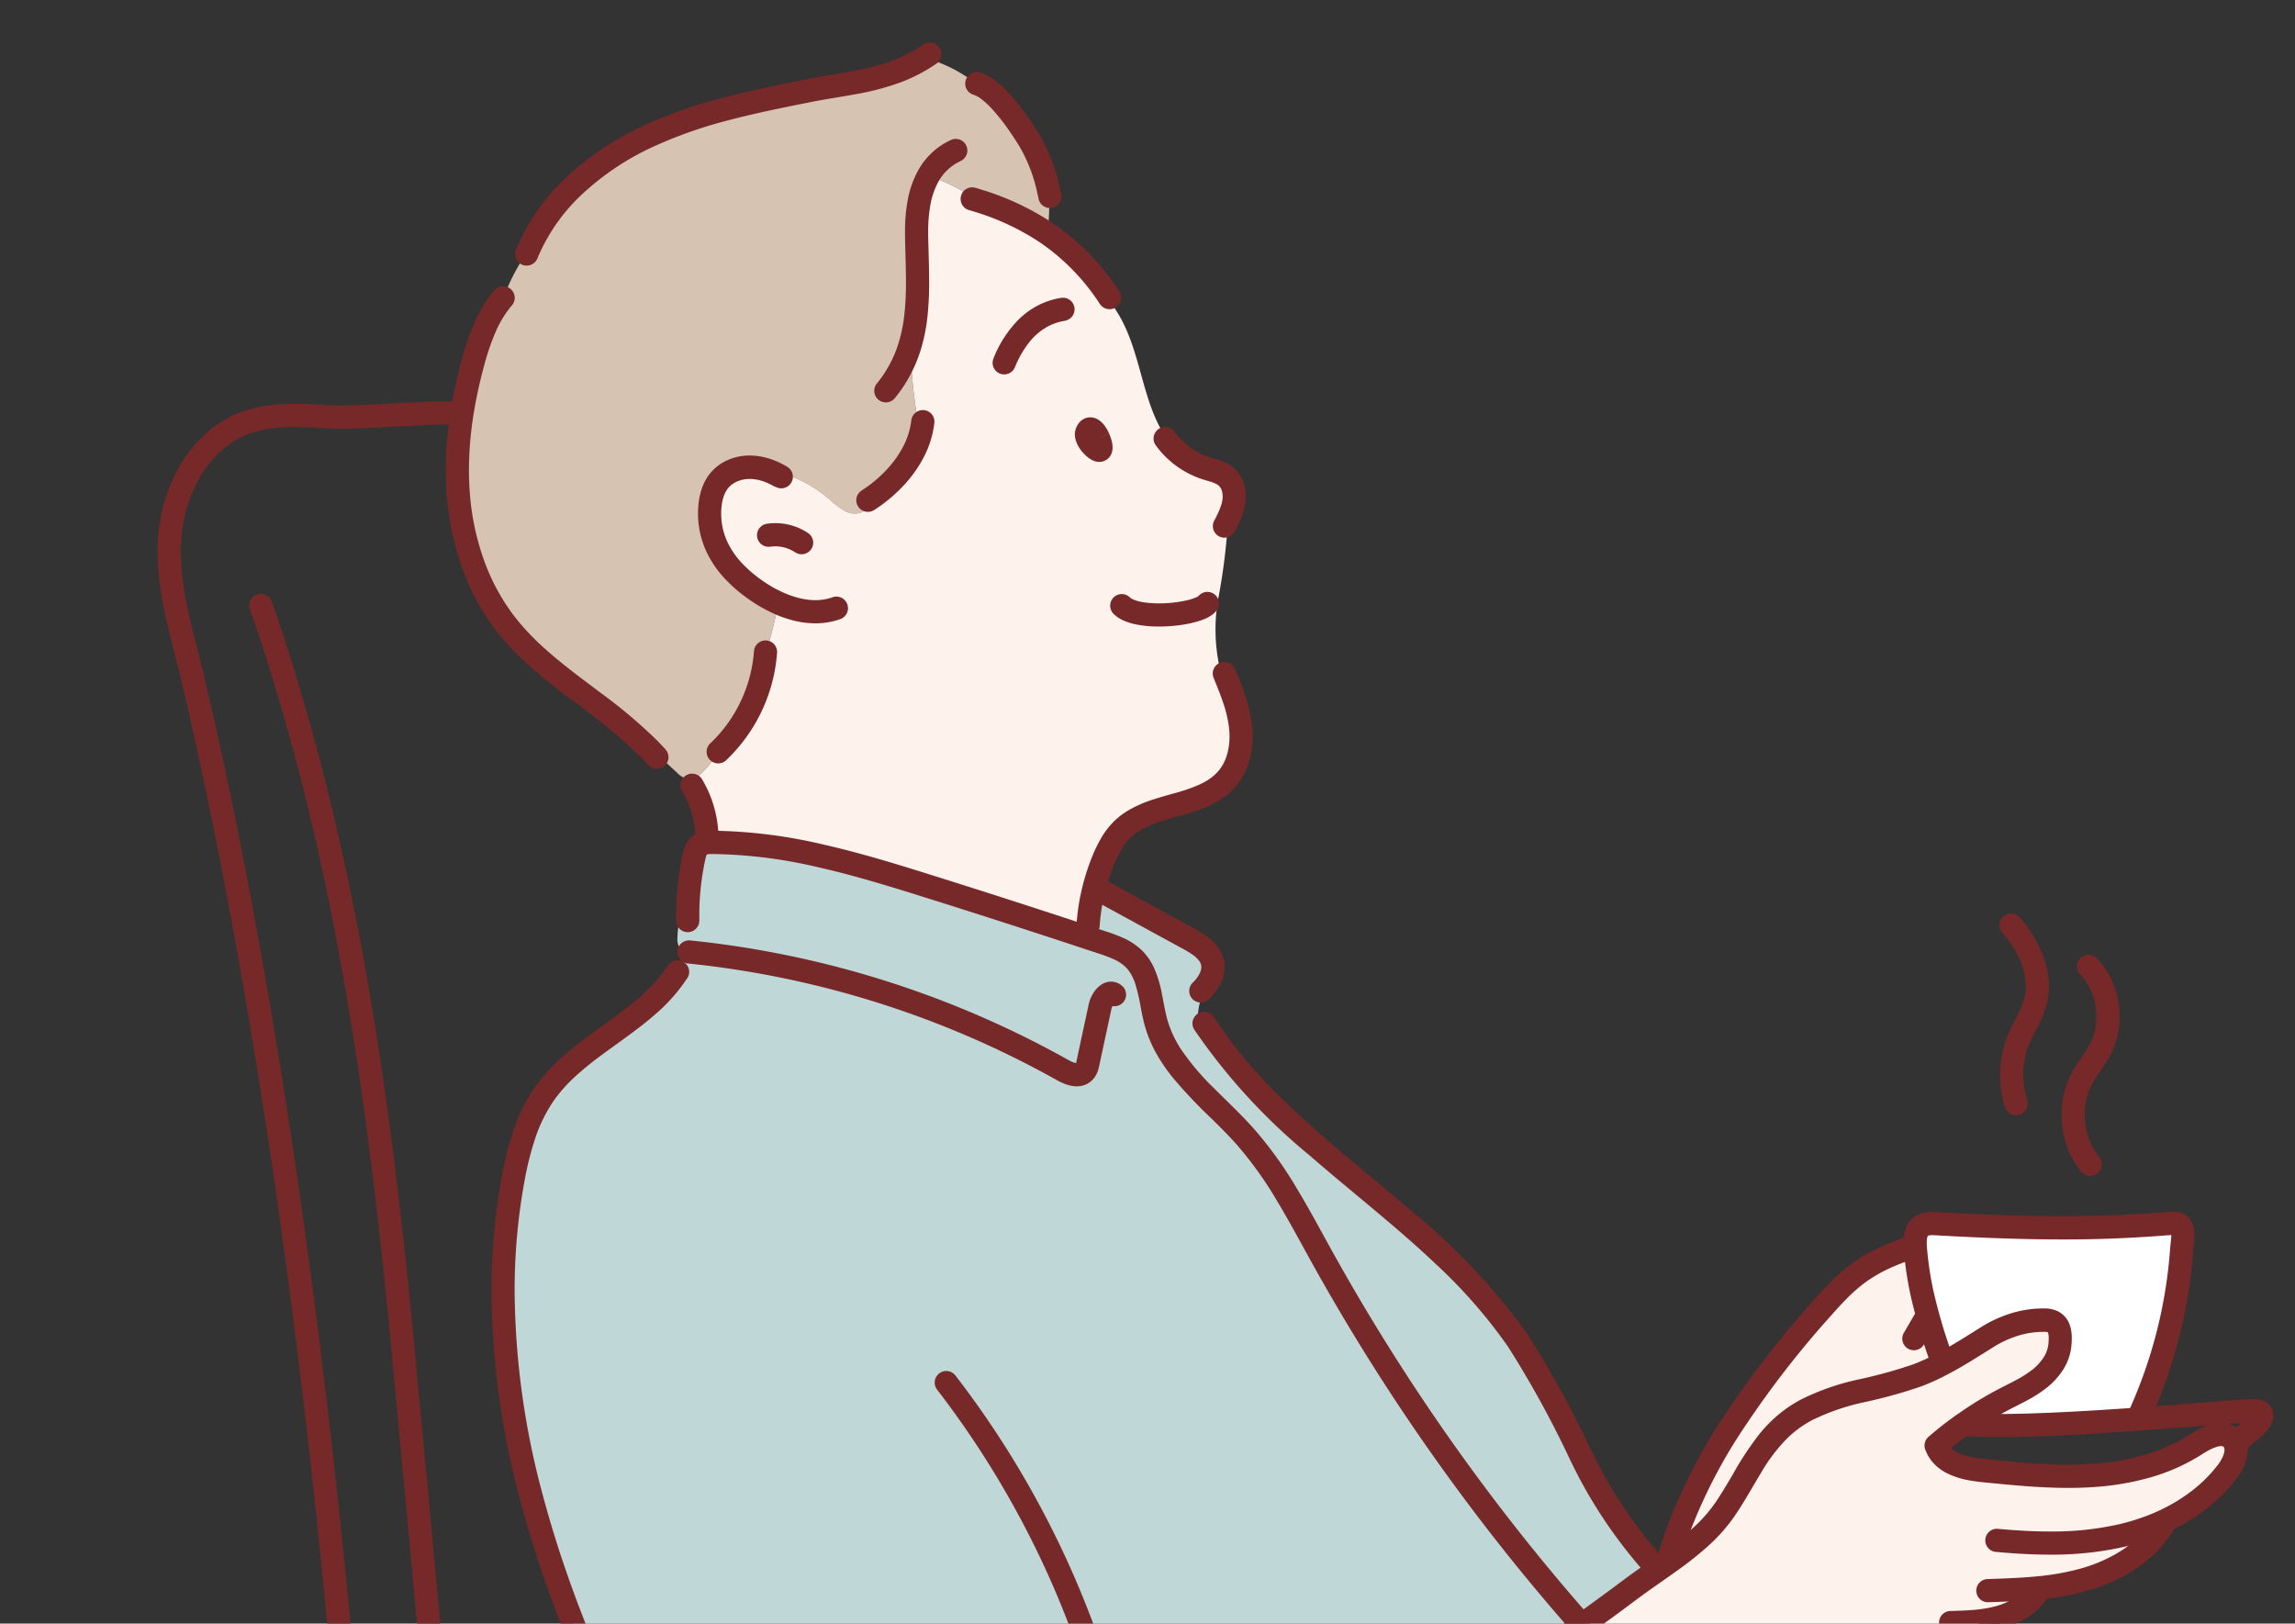 <svg xmlns="http://www.w3.org/2000/svg" xmlns:xlink="http://www.w3.org/1999/xlink" width="229" height="162" viewBox="0 0 229 162">
  <rect x="0" y="0" width="229" height="162" fill="#333333" stroke="none"/>
  <defs>
    <clipPath id="clip-path">
      <rect id="長方形_1120" data-name="長方形 1120" width="229" height="162" transform="translate(408 3098)" fill="#fff"/>
    </clipPath>
    <clipPath id="clip-path-2">
      <rect id="長方形_1119" data-name="長方形 1119" width="419.607" height="244.484" transform="translate(0 0)" fill="none"/>
    </clipPath>
  </defs>
  <g id="マスクグループ_64" data-name="マスクグループ 64" transform="translate(-408 -3098)" clip-path="url(#clip-path)">
    <g id="グループ_6562" data-name="グループ 6562" transform="translate(374.938 3102.254)">
      <g id="グループ_6561" data-name="グループ 6561" transform="translate(0 0)" clip-path="url(#clip-path-2)">
        <path id="パス_26700" data-name="パス 26700" d="M2067.021,54.625a12.868,12.868,0,0,0,4.031-4.516,12.259,12.259,0,0,0,.232-4.147,49.458,49.458,0,0,1-.547-6.058l-.156-.051c1.154-3.525.829-7.321.76-11.265a11.771,11.771,0,0,1,1.183-5.985,18.69,18.69,0,0,1,4.875,2.472,25.791,25.791,0,0,1,6.973,3.279,19.349,19.349,0,0,0,.148-4.234,16.827,16.827,0,0,0-1.943-5.066c-1.057-1.7-3.308-5.073-5.229-5.638l-.029.036a14.445,14.445,0,0,0-5.2-2.62c-3.658,2.309-7.552,2.5-11.41,3.264-5.58,1.107-11.225,2.233-16.364,4.675-5.081,2.417-9.691,6.293-11.844,11.486a1.3,1.3,0,0,0-.21.257,20.468,20.468,0,0,0-2.178,4.281l-.029-.011a16.248,16.248,0,0,0-3,6.438,47.018,47.018,0,0,0-1.118,5.193,34.438,34.438,0,0,0-.329,8.254,24.127,24.127,0,0,0,4.646,12.586c3.858,5.019,9.836,7.95,14.276,12.445l.141-.141q1.341,1.335,2.743,2.613a2.118,2.118,0,0,0,1.06.63,1.215,1.215,0,0,0,.344,0,2.335,2.335,0,0,0,1.169-.713,13.237,13.237,0,0,0,1.657-2.117,15.312,15.312,0,0,0,4.574-9.55c.514-1.7.952-3.423,1.313-5.16a13.342,13.342,0,0,1-2.186-1.238,11.132,11.132,0,0,1-4.045-4.556,7.856,7.856,0,0,1-.608-3.959,4.633,4.633,0,0,1,.9-2.453,3.924,3.924,0,0,1,2.993-1.35,5.438,5.438,0,0,1,1.947.355,8.457,8.457,0,0,1,1.722.344,13.219,13.219,0,0,1,4.545,2.656,7.121,7.121,0,0,0,1.368,1.006,1.973,1.973,0,0,0,1.643.13,2.52,2.52,0,0,0,1.179-1.567" transform="translate(-1946.818 -9.324)" fill="#d6c3b2"/>
        <path id="パス_26701" data-name="パス 26701" d="M1663.361,573.523a1.293,1.293,0,0,0-.6.257,2,2,0,0,0-.572,1.191,27.174,27.174,0,0,0-.615,6l-.734.011a8.881,8.881,0,0,0-.279,2.07,1.533,1.533,0,0,0,.145.785,1.468,1.468,0,0,0,.883.583c-.275.684-.553,1.364-.829,2.045l-.184-.076c-3.275,5.088-9.839,7.23-13.3,12.191a21.339,21.339,0,0,0-3.09,8.392c-1.99,10.628-.915,21.669,1.882,32.116s7.27,20.366,12.119,30.028c4.7,9.376,12.076,21.817,17.3,30.915l-.149.308c.286.138.572.279.861.416a9.731,9.731,0,0,1,.839-3.123,44.92,44.92,0,0,1,2.613-5.356,43.9,43.9,0,0,1,7.693-8.663c4.353-3.933,9.1-7.48,12.9-11.964,1.241-1.466,3.329-3.431,5.28-2.8a.082.082,0,0,1,.036.011,2.883,2.883,0,0,1,1,.6l1.962,1.715a20.571,20.571,0,0,1,1,2.855l.271-.073c.626-.615,1.252-1.227,1.878-1.842l-.134-.2c9.2-6.315,20.79-7.842,30.115-14.033q4.668-3.1,9.224-6.369c-.271-.253-.536-.517-.785-.789l-.018.014a208.473,208.473,0,0,1-25.248-36c-2.291-4.133-4.473-8.392-7.617-11.917-3.217-3.608-7.531-6.626-8.859-11.272-.637-2.229-.6-4.853-2.262-6.47a8.015,8.015,0,0,0-3.206-1.636l-1.444-.478q-7.914-2.616-15.861-5.113c-7-2.2-14.149-4.35-21.491-4.371a3.544,3.544,0,0,0-.706.051" transform="translate(-1559.905 -493.67)" fill="#bfd8d7"/>
        <path id="パス_26702" data-name="パス 26702" d="M1929.437,107.725l.174-.141a22.824,22.824,0,0,0-6.217-6.409,25.793,25.793,0,0,0-6.974-3.279,18.679,18.679,0,0,0-4.874-2.472,11.773,11.773,0,0,0-1.183,5.985c.069,3.944.395,7.74-.76,11.265l.156.051a49.605,49.605,0,0,0,.546,6.058,12.253,12.253,0,0,1-.232,4.147,12.868,12.868,0,0,1-4.031,4.516,2.52,2.52,0,0,1-1.18,1.567,1.973,1.973,0,0,1-1.643-.13,7.122,7.122,0,0,1-1.368-1.006,13.22,13.22,0,0,0-4.545-2.656,8.438,8.438,0,0,0-1.722-.344,5.439,5.439,0,0,0-1.947-.355,3.924,3.924,0,0,0-2.993,1.35,4.634,4.634,0,0,0-.9,2.453,7.859,7.859,0,0,0,.608,3.959,11.136,11.136,0,0,0,4.046,4.556,13.337,13.337,0,0,0,2.186,1.238c-.362,1.737-.8,3.463-1.313,5.16a15.312,15.312,0,0,1-4.574,9.55,13.238,13.238,0,0,1-1.657,2.117,2.337,2.337,0,0,1-1.169.713l.1.622a10.411,10.411,0,0,1,1.469,5l.011,0c-.051.25-.1.5-.148.749a3.543,3.543,0,0,1,.705-.051c7.343.022,14.49,2.171,21.492,4.371q7.947,2.491,15.861,5.113l.021-.065c.025-.395.051-.789.072-1.183l.033,0a20.032,20.032,0,0,1,.5-3.3,20.508,20.508,0,0,1,1.031-3.214,8.92,8.92,0,0,1,1.911-3.047c2.837-2.732,7.958-2.063,10.476-5.088a6.874,6.874,0,0,0,1.284-5.193,20.207,20.207,0,0,0-1.61-5.236l-.307.1a17.5,17.5,0,0,1-.293-7.672,60.689,60.689,0,0,0,.962-7.842,6.2,6.2,0,0,0,.59-1.755,2.75,2.75,0,0,0-.717-2.432,5.481,5.481,0,0,0-2.106-.912,8.187,8.187,0,0,1-3.021-1.8l.036-.04c-3.138-3.268-3.188-8.37-5.16-12.452a13.856,13.856,0,0,0-1.614-2.577m-1.976,14.044a.924.924,0,0,1-.116-.742c.293-.749.85-.109,1.172.608.337.753.413,1.592-.354.977a2.675,2.675,0,0,1-.7-.843" transform="translate(-1785.839 -82.146)" fill="#fdf2ec"/>
        <path id="パス_26703" data-name="パス 26703" d="M1935.2,1289.974a8.784,8.784,0,0,0,.677,4.574,4.008,4.008,0,0,0,.5,2.4v.116h21.1v-.242c3.738-4.986,8.526-12.807,10.292-18.781,1.473-4.987,2.041-9.959.745-14.793a20.582,20.582,0,0,0-.995-2.855l-1.961-1.715a2.884,2.884,0,0,0-1-.6.079.079,0,0,0-.036-.011c-1.951-.626-4.039,1.339-5.28,2.8-3.792,4.484-8.544,8.03-12.9,11.964a43.9,43.9,0,0,0-7.693,8.663,44.9,44.9,0,0,0-2.613,5.356,9.735,9.735,0,0,0-.84,3.123" transform="translate(-1818.92 -1082.895)" fill="#bfd8d7"/>
        <path id="パス_26704" data-name="パス 26704" d="M1226.763,946.318q-4.554,3.268-9.224,6.369c-9.326,6.192-20.916,7.719-30.115,14.033l.134.2c-.626.615-1.252,1.227-1.878,1.842l-.271.072c1.3,4.835.727,9.807-.745,14.793-1.766,5.975-6.553,13.795-10.292,18.781v.243h13.219c.177-.217.347-.442.51-.666,18.039-9.376,32.634-29.373,49.186-43.374q2.47-2.1,5.008-3.992c.593-.441,1.194-.876,1.795-1.3l-.318-.449c1.466-1.625,3.847-1.983,6.029-2.139v-.159a106.037,106.037,0,0,0,10.878-.7,15.214,15.214,0,0,0,3.781-.8,5.578,5.578,0,0,0,2.938-2.406l-.011-.847c.3-.054.586-.119.876-.2a6.819,6.819,0,0,0,3.93-2.555l.051.029c.083-.152.166-.3.243-.456a25.809,25.809,0,0,0,4.364-.807,14.546,14.546,0,0,0,6.524-3.724l-.59-.083c.221-.467.413-.944.586-1.433.391-.145.774-.3,1.154-.474a16.76,16.76,0,0,0,6.6-5.07,3.348,3.348,0,0,0,.807-2.656,1.391,1.391,0,0,0-.365-.615c-.963-.952-2.54-.1-3.68.63a21.6,21.6,0,0,1-10.187,3.036,64.335,64.335,0,0,1-10.715-.467c-1.82-.181-3.937-.557-4.77-2.186l-.163-.329a34.7,34.7,0,0,1,2.736-2.139,1.464,1.464,0,0,1,.163-.112,34.541,34.541,0,0,1,3.945-2.4,20.91,20.91,0,0,0,3.467-2.012,5.075,5.075,0,0,0,2.034-3.336c.123-1.259.04-2.493-1.487-2.522a10.55,10.55,0,0,0-5.8,1.715c-1.495.937-3.029,1.921-4.6,2.736a21.665,21.665,0,0,1-2.338,1.057c-3.612,1.361-7.618,1.621-11.026,3.427-4.346,2.305-5.58,6.127-8.131,9.894a21.221,21.221,0,0,1-5.352,5.109c-.59.427-1.19.847-1.787,1.263-.749.521-1.491,1.042-2.2,1.574q-2.437,1.824-4.907,3.6" transform="translate(-1035.81 -788.485)" fill="#fdf2ec"/>
        <path id="パス_26705" data-name="パス 26705" d="M1640.711,681.07c.25.271.514.536.785.789q2.47-1.775,4.907-3.6c.713-.532,1.455-1.053,2.2-1.574-.289-.362-.575-.724-.861-1.086l.322-.3c-5.725-6.235-8.251-14.811-13.042-21.824-8.392-12.282-23.21-19.092-31.273-31.588l-.681-.007a10.59,10.59,0,0,1,.753-3.666,2.938,2.938,0,0,0,.778-2.331c-.217-1.18-1.382-1.9-2.435-2.475q-4.283-2.334-8.562-4.672l-.431.583a5.553,5.553,0,0,1-.5-.554,20.018,20.018,0,0,0-.5,3.3l-.033,0c-.022.394-.047.789-.072,1.183l-.022.065,1.444.478a8.014,8.014,0,0,1,3.206,1.636c1.661,1.618,1.625,4.241,2.262,6.47,1.328,4.646,5.642,7.664,8.859,11.272,3.145,3.525,5.327,7.784,7.617,11.916a208.483,208.483,0,0,0,25.248,36Z" transform="translate(-1450.543 -524.026)" fill="#bfd8d7"/>
        <path id="パス_26706" data-name="パス 26706" d="M1476.671,1265.771c2.928-1.777,5.844-3.459,8.779-5.272a64.878,64.878,0,0,0,6.011-3.854l-.347-.112a7.891,7.891,0,0,0,.221-2.761l.355-.054c-.63-4.35-4.245-7.8-7.426-10.979-5.6-5.6-10.693-12.123-12.561-19.823l-.308-.362c-16.552,14-31.146,34-49.186,43.374-.163.224-.333.449-.51.666h53.629c.449-.275.894-.55,1.343-.821" transform="translate(-1269.919 -1052.428)" fill="#bfd8d7"/>
        <path id="パス_26707" data-name="パス 26707" d="M1408.193,861.24a15.945,15.945,0,0,0-3.289,1.824,25.5,25.5,0,0,0-3.807,3.72c-5.624,6.333-11.735,14.645-14.471,22.809a5.25,5.25,0,0,1-.344,2.081,21.214,21.214,0,0,0,5.352-5.11c2.551-3.767,3.785-7.588,8.131-9.894,3.409-1.806,7.415-2.066,11.026-3.427a21.643,21.643,0,0,0,2.338-1.057v-.782a42.58,42.58,0,0,1-2.533-10.954,4.738,4.738,0,0,1-.011-.51c-.821.38-1.646.764-2.468,1.147Z" transform="translate(-1186.43 -740.275)" fill="#fdf2ec"/>
        <path id="パス_26708" data-name="パス 26708" d="M1417.179,1229.026l-.355.054a7.886,7.886,0,0,1-.221,2.761l.348.112a11.006,11.006,0,0,0,3.423-4.038v-.159c.018-.087.036-.174.051-.26.865-4.48-1.082-7.972-3.952-11.6-2.924-3.695-5.6-6.564-8.421-10.335a52.962,52.962,0,0,1-5.584-10.118l-.4.185c-.318-.062-.351-.5-.3-.818s.087-.626.13-.937q-2.54,1.894-5.008,3.991l.307.362c1.867,7.7,6.959,14.222,12.561,19.823,3.181,3.181,6.8,6.629,7.426,10.979" transform="translate(-1195.409 -1027.736)" fill="#bfd8d7"/>
        <path id="パス_26709" data-name="パス 26709" d="M1352.46,1444.959l.185-.152a23.7,23.7,0,0,0-5.1-7.719l.112-.112-.337-1.444-.123-.026c-.014.087-.032.174-.051.261v.159a11,11,0,0,1-3.423,4.038,64.857,64.857,0,0,1-6.011,3.854c-2.935,1.813-5.851,3.5-8.779,5.273a10.253,10.253,0,0,0-.619.822h28.631a9.385,9.385,0,0,0-2.468-2.743l-.318.192a17.69,17.69,0,0,0-1.7-2.4" transform="translate(-1122.183 -1235.748)" fill="#80919b"/>
        <path id="パス_26710" data-name="パス 26710" d="M1215.053,859.823v.782c1.574-.814,3.109-1.8,4.6-2.736a10.55,10.55,0,0,1,5.8-1.715c1.527.029,1.61,1.263,1.487,2.522a5.075,5.075,0,0,1-2.034,3.336,20.911,20.911,0,0,1-3.467,2.012,34.525,34.525,0,0,0-3.945,2.4l.1.138a142.979,142.979,0,0,0,16.668-.507c.337-.405.673-.814,1.013-1.219a48.407,48.407,0,0,0,3.84-15.68c.036-.872.561-2.779-.9-2.664-2.91.235-5.808.4-8.728.442-4.932.072-9.865-.112-14.786-.394a2.374,2.374,0,0,0-1.618.29,1.861,1.861,0,0,0-.572,1.531,4.765,4.765,0,0,0,.011.51,42.573,42.573,0,0,0,2.533,10.954" transform="translate(-988.354 -728.693)" fill="#fff"/>
        <path id="パス_26711" data-name="パス 26711" d="M1226.974,1062.866l.59.083a10.568,10.568,0,0,0,1.3-1.657l-.152-.333c-.38.17-.764.329-1.154.474-.174.489-.366.966-.586,1.433" transform="translate(-980 -913.321)" fill="#fdf2ec"/>
        <path id="パス_26712" data-name="パス 26712" d="M1168.248,991.74a1.817,1.817,0,0,0,.52.616,2.961,2.961,0,0,0,.618.36,6.075,6.075,0,0,0,1.259.379c.466.094.965.157,1.457.206,2.744.274,5.464.542,8.142.541.8,0,1.591-.024,2.38-.077a24.773,24.773,0,0,0,5.064-.846,17.183,17.183,0,0,0,4.579-2.011,11.213,11.213,0,0,1,1.428-.793,5.669,5.669,0,0,1,.849-.307,3.7,3.7,0,0,1,.956-.134,2.75,2.75,0,0,1,.977.172,2.579,2.579,0,0,1,.905.584l0,0a2.545,2.545,0,0,1,.417.534,2.585,2.585,0,0,1,.25.584h0a2.866,2.866,0,0,1,.11.8,3.6,3.6,0,0,1-.1.831,5,5,0,0,1-.414,1.1,6.34,6.34,0,0,1-.589.939h0a16.387,16.387,0,0,1-3.195,3.167,19.74,19.74,0,0,1-3.856,2.26h0c-.4.179-.807.348-1.225.5l.006,0a23.621,23.621,0,0,1-2.93.891h0a32.444,32.444,0,0,1-7.434.786c-1.83,0-3.653-.114-5.45-.278a1.156,1.156,0,0,1,.212-2.3c1.75.161,3.5.269,5.238.269a30.136,30.136,0,0,0,6.905-.724h0a21.255,21.255,0,0,0,2.642-.8l.006,0c.363-.134.723-.284,1.084-.445h0a17.418,17.418,0,0,0,3.4-1.993,14.072,14.072,0,0,0,2.746-2.719h0a3.9,3.9,0,0,0,.469-.8,2.436,2.436,0,0,0,.129-.384,1.3,1.3,0,0,0,.039-.3.561.561,0,0,0-.019-.156h0a.28.28,0,0,0-.027-.064.222.222,0,0,0-.038-.048l0,0a.265.265,0,0,0-.1-.065.451.451,0,0,0-.16-.023,1.42,1.42,0,0,0-.359.055,4.067,4.067,0,0,0-.78.318c-.283.145-.575.321-.85.5a19.492,19.492,0,0,1-5.193,2.287,27.077,27.077,0,0,1-5.538.928c-.848.058-1.694.083-2.537.083-2.832,0-5.626-.279-8.371-.552-.472-.047-.977-.108-1.491-.2a8.021,8.021,0,0,1-2.312-.754,4.8,4.8,0,0,1-1.055-.751,4.074,4.074,0,0,1-.826-1.1,1.156,1.156,0,0,1,2.059-1.052" transform="translate(-940.813 -851.956)" fill="#772929"/>
        <path id="パス_26713" data-name="パス 26713" d="M1238.252,1056.816a11.716,11.716,0,0,1-1.445,1.839h0a13.884,13.884,0,0,1-3.273,2.49,17.711,17.711,0,0,1-3.769,1.545,26.973,26.973,0,0,1-4.559.845h0c-1.8.186-3.59.248-5.343.306a1.156,1.156,0,1,1-.076-2.311c1.75-.058,3.489-.119,5.181-.295h0a24.673,24.673,0,0,0,4.169-.769,15.419,15.419,0,0,0,3.276-1.34,11.58,11.58,0,0,0,2.73-2.072h0a9.418,9.418,0,0,0,1.161-1.476,1.156,1.156,0,1,1,1.954,1.236" transform="translate(-988.408 -908.226)" fill="#772929"/>
        <path id="パス_26714" data-name="パス 26714" d="M1319.17,1104.388a6.912,6.912,0,0,1-2.067,1.945,9.327,9.327,0,0,1-2.518,1.074h-.005c-.316.083-.634.155-.961.214-.278.051-.557.094-.839.129h0c-1.1.14-2.18.167-3.211.2a1.156,1.156,0,0,1-.065-2.312c1.032-.029,2.036-.058,2.984-.179h0c.238-.03.474-.066.709-.11.267-.049.527-.107.791-.176h-.006a7.02,7.02,0,0,0,1.892-.8,4.6,4.6,0,0,0,1.383-1.289,1.156,1.156,0,0,1,1.909,1.306" transform="translate(-1081.833 -949.149)" fill="#772929"/>
        <path id="パス_26715" data-name="パス 26715" d="M1363.958,1130.133a5.9,5.9,0,0,1-1.548,1.81,7.755,7.755,0,0,1-1.987,1.123h0a11.7,11.7,0,0,1-2.063.578c-.683.131-1.355.216-2,.293h0a107.2,107.2,0,0,1-11,.71h0c-.455.008-.913.011-1.368.011a1.156,1.156,0,1,1,0-2.312c.442,0,.889,0,1.331-.011h0a104.873,104.873,0,0,0,10.759-.694h0c.635-.075,1.253-.155,1.839-.268a9.413,9.413,0,0,0,1.656-.461h0a5.453,5.453,0,0,0,1.394-.783,3.6,3.6,0,0,0,.948-1.1,1.156,1.156,0,1,1,2.033,1.1" transform="translate(-1131.354 -971.399)" fill="#772929"/>
        <path id="パス_26716" data-name="パス 26716" d="M1175.4,975.571c.188-.153.39-.316.589-.48.3-.246.594-.5.807-.707a3.192,3.192,0,0,0,.242-.259.733.733,0,0,0,.046-.062l0,0,.253.15-.271-.113a.329.329,0,0,1,.018-.038l.253.15-.271-.113h0c.007-.017.012-.031.016-.04l0-.011.087.026-.089-.021v0l.087.026-.089-.021.442.106h-.453a.465.465,0,0,1,.011-.106l.442.106h.252l-.683.172a.7.7,0,0,1-.022-.172h.7l-.683.172.762-.192-.67.41a.786.786,0,0,1-.092-.218l.762-.192-.67.41.986-.6-.968.632.631-.412-.445.61a.762.762,0,0,1-.187-.2l.631-.412-.445.61.308-.423-.144.508a.53.53,0,0,1-.164-.085l.308-.423-.144.508.034-.122-.027.123-.007,0,.034-.122-.027.123-.043-.006.125-1.149-.105,1.152.021-.233-.013.234h-.008l.021-.233-.013.234h-.065c-.1,0-.3.006-.548.019-.44.023-1.064.065-1.826.12-2.288.167-5.825.459-9.654.728-2.3.161-4.7.314-7.011.426s-4.525.185-6.451.185c-1.265,0-2.4-.031-3.375-.1a1.156,1.156,0,1,1,.176-2.306c.883.067,1.974.1,3.2.1,1.868,0,4.052-.071,6.338-.182s4.675-.263,6.961-.423c2.9-.2,5.645-.422,7.8-.588,1.08-.083,2.014-.154,2.755-.2.371-.025.693-.045.964-.059s.488-.022.667-.022c.089,0,.167,0,.267.01l.02,0a2.326,2.326,0,0,1,.589.136,1.72,1.72,0,0,1,.395.214,1.558,1.558,0,0,1,.387.407l.018.028a1.534,1.534,0,0,1,.178.425,1.612,1.612,0,0,1,.048.392,1.9,1.9,0,0,1-.07.5,2.7,2.7,0,0,1-.115.328h0a2.2,2.2,0,0,1-.238.423,4.422,4.422,0,0,1-.479.556c-.257.258-.542.506-.826.744s-.564.462-.8.653a1.156,1.156,0,1,1-1.463-1.791" transform="translate(-919.473 -837.209)" fill="#772929"/>
        <path id="パス_26717" data-name="パス 26717" d="M1163.041,993.331c.093-.093.19-.18.3-.274s.226-.192.351-.295a1.156,1.156,0,1,1,1.464,1.79c-.114.093-.216.179-.3.252s-.149.133-.179.163a1.156,1.156,0,0,1-1.635-1.635" transform="translate(-907.769 -854.388)" fill="#772929"/>
        <path id="パス_26718" data-name="パス 26718" d="M1206.812,853.063a53.543,53.543,0,0,1-1.668-5.522,34.39,34.39,0,0,1-.931-5.75h0c-.009-.132-.016-.28-.016-.441,0-.062,0-.127,0-.193l1.155.048-1.156-.007a3.98,3.98,0,0,1,.176-1.209,2.694,2.694,0,0,1,.307-.646,2.388,2.388,0,0,1,.537-.583h0a2.413,2.413,0,0,1,.492-.294,2.83,2.83,0,0,1,.727-.209,4.194,4.194,0,0,1,.637-.045c.2,0,.376.01.535.019h0c4.182.24,8.363.408,12.536.408q1.084,0,2.167-.016c2.889-.043,5.761-.2,8.652-.438h0q.107-.009.215-.009a2.281,2.281,0,0,1,.5.054,1.866,1.866,0,0,1,1.228.9,2.343,2.343,0,0,1,.269.754,3.661,3.661,0,0,1,.056.666,8.2,8.2,0,0,1-.062.907c-.015.132-.029.252-.04.354s-.018.187-.02.238l0,.035a49.559,49.559,0,0,1-3.932,16.055l-1.061-.459,1.066.447c-.067.161-.137.323-.212.49a1.156,1.156,0,0,1-2.107-.953c.063-.138.123-.28.186-.43l.005-.012a47.249,47.249,0,0,0,3.747-15.3l1.153.083-1.155-.048c.006-.135.018-.261.031-.387.02-.187.043-.371.061-.545s.029-.338.029-.472a1.391,1.391,0,0,0-.018-.25.3.3,0,0,0-.008-.035v0l.215-.078-.185.13a.253.253,0,0,1-.03-.052l.215-.078-.185.13.361-.253-.287.333a.456.456,0,0,1-.073-.08l.361-.253-.287.333.288-.334-.139.42a.456.456,0,0,1-.148-.086l.288-.334-.139.42.077-.231-.036.241a.243.243,0,0,1-.041-.01l.077-.231-.036.241.012-.079-.009.079h0l.012-.079-.009.079v0h0v0h-.01l-.032,0h0c-2.928.237-5.853.4-8.8.445q-1.1.016-2.2.016c-4.235,0-8.46-.171-12.668-.412h0c-.148-.009-.284-.015-.4-.015a1.579,1.579,0,0,0-.347.03.4.4,0,0,0-.073.023.106.106,0,0,0-.022.013h0a.078.078,0,0,0-.019.022.568.568,0,0,0-.066.185,2.094,2.094,0,0,0-.038.416v.042c0,.03,0,.062,0,.1,0,.086,0,.183.011.29h0a32.092,32.092,0,0,0,.872,5.356,51.38,51.38,0,0,0,1.6,5.28,1.156,1.156,0,0,1-2.175.785" transform="translate(-981.201 -721.541)" fill="#772929"/>
        <path id="パス_26719" data-name="パス 26719" d="M1423.805,857.553c-.695.227-1.378.477-2.038.755h0a14.8,14.8,0,0,0-3.052,1.689h0a15.726,15.726,0,0,0-1.859,1.638c-.6.6-1.177,1.255-1.769,1.92v0a95.938,95.938,0,0,0-8.219,10.588,51.91,51.91,0,0,0-6.021,11.821l0,.008q-.234.681-.426,1.361a1.156,1.156,0,0,1-2.225-.629q.21-.742.464-1.484l0,.008a54.167,54.167,0,0,1,6.285-12.362,98.227,98.227,0,0,1,8.418-10.848h0c.591-.664,1.2-1.345,1.85-2.007a18.025,18.025,0,0,1,2.135-1.876h0a17.092,17.092,0,0,1,3.526-1.958h0c.73-.308,1.473-.579,2.218-.823a1.156,1.156,0,0,1,.718,2.2" transform="translate(-1199.556 -736.278)" fill="#772929"/>
        <path id="パス_26720" data-name="パス 26720" d="M1391.612,907.384q-.635,1.086-1.263,2.169a1.156,1.156,0,0,1-2-1.156q.633-1.1,1.27-2.181a1.156,1.156,0,1,1,2,1.168" transform="translate(-1165.338 -779.618)" fill="#772929"/>
        <path id="パス_26721" data-name="パス 26721" d="M1561.5,1172.722c-.373.252-.742.507-1.11.769l-.008.006c-.59.413-1.182.84-1.767,1.276h0q-2.51,1.871-4.952,3.946h0c-8.2,6.933-15.97,15.411-23.967,23.359-4,3.974-8.057,7.815-12.265,11.263a77.03,77.03,0,0,1-13.168,8.9l0,0-.376.2a1.156,1.156,0,0,1-1.058-2.057l.376-.2,0,0a74.764,74.764,0,0,0,12.768-8.632,232.422,232.422,0,0,0,18.045-17.121c5.94-6.058,11.893-12.177,18.159-17.478h0q2.5-2.117,5.065-4.037h0c.6-.448,1.212-.889,1.823-1.316l-.008.006c.384-.273.768-.539,1.155-.8a1.156,1.156,0,0,1,1.3,1.916" transform="translate(-1351.439 -1007.711)" fill="#772929"/>
        <path id="パス_26722" data-name="パス 26722" d="M1292.716,959.714q.746-.572,1.522-1.1l0,0a46.738,46.738,0,0,1,7.458-4.089c3.854-1.72,7.834-3.076,11.692-4.573a56.549,56.549,0,0,0,10.98-5.381q4.651-3.088,9.19-6.345h0q2.461-1.769,4.889-3.584h0c.731-.545,1.483-1.073,2.235-1.6h0c.6-.416,1.191-.831,1.771-1.251h0a30.7,30.7,0,0,0,2.806-2.244,14.766,14.766,0,0,0,2.266-2.577c.611-.9,1.154-1.824,1.7-2.748a31.377,31.377,0,0,1,2.688-4.079,14.072,14.072,0,0,1,1.813-1.855,13.2,13.2,0,0,1,2.35-1.585h0a24.415,24.415,0,0,1,5.7-1.982,47.731,47.731,0,0,0,5.457-1.506h0a20.541,20.541,0,0,0,2.212-1h0c1.509-.78,3.019-1.747,4.52-2.688h0a12.754,12.754,0,0,1,2.961-1.381,10.917,10.917,0,0,1,3.275-.513l.2,0a3,3,0,0,1,1.232.266,2.324,2.324,0,0,1,.742.55,2.4,2.4,0,0,1,.363.538,3,3,0,0,1,.263.83,4.662,4.662,0,0,1,.062.787c0,.283-.019.557-.045.819v0a5.322,5.322,0,0,1-.85,2.37,7.418,7.418,0,0,1-1.613,1.76h0a12.762,12.762,0,0,1-1.847,1.2c-.62.339-1.231.636-1.805.935h0a33.357,33.357,0,0,0-3.812,2.319l-.07.046a.356.356,0,0,0-.036.024l-.057.043a33.554,33.554,0,0,0-2.645,2.068,1.156,1.156,0,0,1-1.511-1.75,35.85,35.85,0,0,1,2.827-2.21l.664.946-.722-.9a2.614,2.614,0,0,1,.29-.2l.6.991-.666-.946a35.674,35.674,0,0,1,4.077-2.48h0c.613-.319,1.21-.61,1.765-.914a10.5,10.5,0,0,0,1.516-.977h0a5.116,5.116,0,0,0,1.111-1.2,3.017,3.017,0,0,0,.494-1.339v0c.021-.216.034-.418.034-.594a2.177,2.177,0,0,0-.038-.448.584.584,0,0,0-.048-.147l-.009-.014v0l.008-.006-.007.007h0l.008-.006-.007.007.016-.017-.014.018,0,0,.016-.017-.014.018,0,0,0,.005h0l0,0,0,.005a.188.188,0,0,0-.054-.021.971.971,0,0,0-.245-.03h-.155a8.6,8.6,0,0,0-2.582.407,10.439,10.439,0,0,0-2.423,1.132h0c-1.488.933-3.047,1.935-4.686,2.783h0a22.819,22.819,0,0,1-2.463,1.113h0a49.423,49.423,0,0,1-5.721,1.588,22.245,22.245,0,0,0-5.171,1.779h0a10.807,10.807,0,0,0-2.483,1.8,17.072,17.072,0,0,0-2.655,3.5c-.8,1.311-1.582,2.752-2.578,4.225a17.059,17.059,0,0,1-2.616,2.983,32.954,32.954,0,0,1-3.016,2.415h0c-.6.435-1.207.858-1.8,1.275h0c-.746.519-1.478,1.033-2.173,1.552h0q-2.447,1.831-4.925,3.61h0q-4.571,3.28-9.259,6.393a49.047,49.047,0,0,1-7.522,4.013c-3.874,1.695-7.856,3.044-11.7,4.551a53.361,53.361,0,0,0-10.88,5.459l0,0c-.48.327-.951.669-1.417,1.026a1.156,1.156,0,0,1-1.407-1.835" transform="translate(-1143.275 -781.333)" fill="#772929"/>
        <path id="パス_26723" data-name="パス 26723" d="M1978.629,995.31a92.568,92.568,0,0,0-17.934-40.967,1.156,1.156,0,0,1,1.83-1.414,94.875,94.875,0,0,1,18.384,42,1.156,1.156,0,0,1-2.28.385" transform="translate(-1834.126 -819.937)" fill="#772929"/>
        <path id="パス_26724" data-name="パス 26724" d="M1629.112,750.844c-.185-.188-.363-.378-.535-.565h0a48.068,48.068,0,0,1-7.049-10.875,101.125,101.125,0,0,0-6.1-11.079,51.252,51.252,0,0,0-7.135-8.174c-3.985-3.787-8.454-7.242-12.717-10.946a59.962,59.962,0,0,1-11.438-12.493,1.156,1.156,0,0,1,1.943-1.254,47.952,47.952,0,0,0,6.943,8.279c3.918,3.821,8.366,7.282,12.654,10.961a64.7,64.7,0,0,1,11.659,12.322,102.786,102.786,0,0,1,6.245,11.329,45.912,45.912,0,0,0,6.693,10.366h0c.161.175.323.347.485.513a1.156,1.156,0,1,1-1.652,1.618" transform="translate(-1431.903 -598.224)" fill="#772929"/>
        <path id="パス_26725" data-name="パス 26725" d="M1901.435,600.566q4.284,2.335,8.562,4.672h0a9.255,9.255,0,0,1,1.748,1.161,4.386,4.386,0,0,1,.784.9,3.376,3.376,0,0,1,.489,1.221v0a3.285,3.285,0,0,1,.052.583,3.7,3.7,0,0,1-.328,1.492,5.224,5.224,0,0,1-.744,1.194l0,0a6.855,6.855,0,0,1-.479.524,1.156,1.156,0,1,1-1.635-1.635,4.585,4.585,0,0,0,.317-.344l0,0a2.936,2.936,0,0,0,.418-.661,1.413,1.413,0,0,0,.133-.562.926.926,0,0,0-.015-.169v0a1.06,1.06,0,0,0-.159-.387,2.593,2.593,0,0,0-.649-.643,9.077,9.077,0,0,0-1.042-.638h0q-4.285-2.335-8.562-4.672a1.156,1.156,0,0,1,1.106-2.031" transform="translate(-1757.819 -516.872)" fill="#772929"/>
        <path id="パス_26726" data-name="パス 26726" d="M1726.792,644.818c-.135-.156-.28-.319-.429-.5l.883-.746-.871.76a209.623,209.623,0,0,1-25.388-36.2h0c-1.151-2.077-2.263-4.162-3.466-6.148a37.3,37.3,0,0,0-4-5.56h0c-.772-.866-1.627-1.714-2.5-2.575a47.715,47.715,0,0,1-3.858-4.087,17.331,17.331,0,0,1-1.61-2.359,12.607,12.607,0,0,1-1.138-2.7c-.176-.618-.3-1.232-.412-1.824a19.637,19.637,0,0,0-.558-2.43,5.288,5.288,0,0,0-.414-.955,3.345,3.345,0,0,0-.573-.751l0,0a4.149,4.149,0,0,0-1.174-.771,14.749,14.749,0,0,0-1.585-.593h0l-1.444-.478h0q-7.907-2.614-15.844-5.108h0c-3.5-1.1-7-2.176-10.528-2.978a48.462,48.462,0,0,0-10.62-1.34h0c-.11,0-.207,0-.288.006a1.321,1.321,0,0,0-.184.021l-.032.006a.417.417,0,0,0-.084.022l0,0,0,0,0,0h0l0,0,0,0-.037-.066.048.059-.011.007-.037-.066.048.059,0,0-.04-.05.048.043-.007.007-.04-.05.048.043h0a.555.555,0,0,0-.069.145,3.189,3.189,0,0,0-.1.393v0a26.014,26.014,0,0,0-.59,5.508c0,.078,0,.156,0,.234v.01c0,.105,0,.192,0,.271a1.156,1.156,0,0,1-2.311.081c0-.131,0-.247,0-.352v.01q0-.126,0-.253a28.341,28.341,0,0,1,.643-6v0a4.8,4.8,0,0,1,.254-.859,2.755,2.755,0,0,1,.273-.5,2.31,2.31,0,0,1,.45-.487l0,0a2.277,2.277,0,0,1,.573-.339,2.707,2.707,0,0,1,.559-.159l.2,1.138-.234-1.132a3.576,3.576,0,0,1,.519-.065c.157-.009.3-.01.42-.01h0a50.759,50.759,0,0,1,11.127,1.4c3.636.828,7.2,1.925,10.708,3.027h0q7.956,2.495,15.878,5.119h0l1.444.478h0a16.824,16.824,0,0,1,1.835.692,6.433,6.433,0,0,1,1.817,1.215l0,0a5.852,5.852,0,0,1,1.2,1.714,11.862,11.862,0,0,1,.828,2.757c.179.9.321,1.764.536,2.509a10.812,10.812,0,0,0,1.351,2.9,24.9,24.9,0,0,0,3.348,3.943c1.279,1.285,2.656,2.568,3.91,3.974h0a39.571,39.571,0,0,1,4.255,5.9c1.247,2.058,2.371,4.17,3.511,6.225h0a207.306,207.306,0,0,0,25.108,35.8l.012.014c.125.149.263.3.41.474a1.156,1.156,0,1,1-1.748,1.514" transform="translate(-1537.096 -486.517)" fill="#772929"/>
        <path id="パス_26727" data-name="パス 26727" d="M2013.1,649.965l.389-.428-.218.533a.591.591,0,0,1-.171-.105l.389-.428-.218.533.263-.644v.7a.708.708,0,0,1-.263-.052l.263-.644v.073l.21.588a.632.632,0,0,1-.21.035V649.5l.21.588-.132-.37.212.332a.4.4,0,0,1-.08.038l-.132-.37.212.332-.081-.126.09.119-.01.007-.081-.126.09.119-.013-.018.014.017h0l-.013-.018.014.017a.4.4,0,0,0-.051.055,1.153,1.153,0,0,0-.133.216,1.071,1.071,0,0,0-.08.223h0q-.6,2.8-1.205,5.6l-1.13-.243,1.133.231a4.456,4.456,0,0,1-.182.673,2.556,2.556,0,0,1-.2.417,2.17,2.17,0,0,1-.331.427h0a2.084,2.084,0,0,1-.757.485,2.287,2.287,0,0,1-.789.136,3.314,3.314,0,0,1-1.121-.216,5.879,5.879,0,0,1-.869-.406h0a95.264,95.264,0,0,0-36.8-11.634,1.156,1.156,0,1,1,.234-2.3,97.57,97.57,0,0,1,37.7,11.917h0a3.6,3.6,0,0,0,.524.248,1.1,1.1,0,0,0,.334.078h.016l.023.153-.067-.138a.173.173,0,0,1,.043-.015l.023.153-.067-.138.1.2-.159-.159a.24.24,0,0,1,.062-.043l.1.2-.159-.159h0l.136.136-.153-.117.017-.019.136.136-.153-.117.069.053-.074-.045.005-.007.069.053-.074-.045,0,0a.664.664,0,0,0,.04-.112c.018-.063.037-.149.058-.253l0-.012,1.205-5.6h0a3.34,3.34,0,0,1,.241-.705,3.545,3.545,0,0,1,.276-.488,2.769,2.769,0,0,1,.613-.659,2,2,0,0,1,.465-.265,1.7,1.7,0,0,1,.629-.123,1.613,1.613,0,0,1,.612.12,1.732,1.732,0,0,1,.51.325,1.156,1.156,0,0,1-1.556,1.711" transform="translate(-1869.606 -554.123)" fill="#772929"/>
        <path id="パス_26728" data-name="パス 26728" d="M2196.1,659.729a17.268,17.268,0,0,1-3.182,3.6c-1.777,1.56-3.736,2.853-5.533,4.2a30.336,30.336,0,0,0-2.538,2.084,14.87,14.87,0,0,0-2.074,2.348h0a14.933,14.933,0,0,0-1.837,3.725,30.006,30.006,0,0,0-1.065,4.218h0a60.318,60.318,0,0,0-1,11.113,79.6,79.6,0,0,0,2.863,20.491h0c2.76,10.326,7.2,20.175,12.035,29.808,2.336,4.656,5.348,10.1,8.426,15.509s6.226,10.794,8.841,15.349a1.156,1.156,0,1,1-2.005,1.151c-2.607-4.543-5.757-9.93-8.845-15.357s-6.115-10.895-8.483-15.615c-4.863-9.69-9.376-19.679-12.2-30.248h0a81.887,81.887,0,0,1-2.942-21.09,62.645,62.645,0,0,1,1.041-11.538h0a32.233,32.233,0,0,1,1.151-4.543,17.23,17.23,0,0,1,2.128-4.3h0a18.558,18.558,0,0,1,3.28-3.5c1.8-1.528,3.764-2.81,5.535-4.162a26.5,26.5,0,0,0,2.481-2.1,13.778,13.778,0,0,0,1.983-2.388,1.156,1.156,0,0,1,1.945,1.252" transform="translate(-2094.458 -566.39)" fill="#772929"/>
        <path id="パス_26729" data-name="パス 26729" d="M1929.131,1290.016a7.61,7.61,0,0,1-1.455-2.14l0,.006a9.559,9.559,0,0,1-.839-4.012,11.2,11.2,0,0,1,.062-1.168v0a10.873,10.873,0,0,1,.944-3.5h0c.415-.879.79-1.782,1.208-2.7a21.7,21.7,0,0,1,1.477-2.784h0a45.024,45.024,0,0,1,7.891-8.9h0c2.2-1.991,4.484-3.864,6.671-5.786a58.329,58.329,0,0,0,6.119-6.066h0a13.427,13.427,0,0,1,2.214-2.124,7.091,7.091,0,0,1,1.456-.842,4.469,4.469,0,0,1,1.72-.367,3.678,3.678,0,0,1,1.125.175l-.353,1.1v-1.156a1.223,1.223,0,0,1,.357.054,1.282,1.282,0,0,1,.2.079l-.517,1.034.366-1.1a4.035,4.035,0,0,1,1.4.83l-.007-.006,1.961,1.715a1.178,1.178,0,0,1,.3.411,21.72,21.72,0,0,1,1.051,3.015,22.874,22.874,0,0,1,.762,5.951,33.518,33.518,0,0,1-1.515,9.469,37.62,37.62,0,0,1-1.885,4.907,73.081,73.081,0,0,1-4.1,7.592c-1.5,2.452-3.069,4.746-4.494,6.648a1.156,1.156,0,1,1-1.85-1.387,86.357,86.357,0,0,0,5.8-8.9c.929-1.638,1.795-3.3,2.533-4.918a35.412,35.412,0,0,0,1.77-4.6,31.238,31.238,0,0,0,1.42-8.814,20.569,20.569,0,0,0-.683-5.352,19.414,19.414,0,0,0-.939-2.7l1.061-.459-.761.87-1.961-1.715-.007-.006a1.729,1.729,0,0,0-.6-.365,1.35,1.35,0,0,1-.151-.062l.46-.92-.3.982a1.017,1.017,0,0,1-.157-.062l.46-.92-.3.982.323-1.051v1.1a1.1,1.1,0,0,1-.323-.049l.323-1.051v1.1a1.163,1.163,0,0,1-.353-.055,1.352,1.352,0,0,0-.418-.064,2.165,2.165,0,0,0-.829.189,5.721,5.721,0,0,0-1.473.968,12.568,12.568,0,0,0-1.324,1.358h0a60.546,60.546,0,0,1-6.358,6.31c-2.225,1.956-4.5,3.822-6.647,5.765h0a42.792,42.792,0,0,0-7.5,8.43h0a19.38,19.38,0,0,0-1.318,2.492c-.4.872-.777,1.787-1.222,2.732h0a8.588,8.588,0,0,0-.735,2.746v0a8.907,8.907,0,0,0-.049.927,7.246,7.246,0,0,0,.625,3.04l0,.006a5.3,5.3,0,0,0,1.013,1.493,1.156,1.156,0,1,1-1.662,1.607" transform="translate(-1811.767 -1075.742)" fill="#772929"/>
        <path id="パス_26730" data-name="パス 26730" d="M1895.369,444.853c.348.848.708,1.725,1.013,2.645a14.552,14.552,0,0,1,.676,2.9,10.074,10.074,0,0,1,.069,1.172,8.722,8.722,0,0,1-.367,2.552,6.724,6.724,0,0,1-1.247,2.344h0a6.763,6.763,0,0,1-1.273,1.176,10.2,10.2,0,0,1-2.551,1.272c-.657.233-1.317.422-1.961.6a26.293,26.293,0,0,0-2.709.862,8.076,8.076,0,0,0-1.133.557,5.212,5.212,0,0,0-.936.71h0a5.663,5.663,0,0,0-.917,1.181,11.55,11.55,0,0,0-.729,1.48l0-.005a19.347,19.347,0,0,0-.973,3.032v.006a18.822,18.822,0,0,0-.467,3.113,1.156,1.156,0,1,1-2.308-.15,21.142,21.142,0,0,1,.524-3.5v.006a21.686,21.686,0,0,1,1.089-3.395l0-.005a13.8,13.8,0,0,1,.88-1.776,7.975,7.975,0,0,1,1.3-1.657h0a7.55,7.55,0,0,1,1.37-1.038,12.531,12.531,0,0,1,2.615-1.129c.661-.213,1.318-.392,1.95-.572a17.459,17.459,0,0,0,2.595-.9,6.379,6.379,0,0,0,1.034-.6,4.449,4.449,0,0,0,.826-.764h0a4.414,4.414,0,0,0,.813-1.543,6.421,6.421,0,0,0,.265-1.873,7.735,7.735,0,0,0-.054-.9,12.291,12.291,0,0,0-.573-2.436c-.272-.82-.611-1.651-.958-2.5a1.156,1.156,0,0,1,2.139-.878" transform="translate(-1739.071 -382.331)" fill="#772929"/>
        <path id="パス_26731" data-name="パス 26731" d="M1886.551,275.974a6.914,6.914,0,0,0,.868.989l0,0a7.033,7.033,0,0,0,2.592,1.544h0c.319.1.716.2,1.154.364a4.957,4.957,0,0,1,.682.3,3.544,3.544,0,0,1,.691.489l0,0a3.369,3.369,0,0,1,.876,1.322,4.183,4.183,0,0,1,.253,1.455,4.589,4.589,0,0,1-.051.678v0a5.957,5.957,0,0,1-.282,1.114,9.816,9.816,0,0,1-.409.972h0c-.122.257-.249.5-.37.734a1.156,1.156,0,1,1-2.048-1.073c.117-.223.229-.442.332-.656h0a7.7,7.7,0,0,0,.314-.743,3.661,3.661,0,0,0,.175-.682v0a2.314,2.314,0,0,0,.025-.336,1.883,1.883,0,0,0-.108-.649,1.064,1.064,0,0,0-.271-.422l0,0a1.234,1.234,0,0,0-.243-.169,3.466,3.466,0,0,0-.6-.24c-.245-.079-.531-.157-.844-.258h0a9.337,9.337,0,0,1-3.451-2.053l0,0a9.269,9.269,0,0,1-1.158-1.319,1.156,1.156,0,0,1,1.875-1.353" transform="translate(-1736.29 -237.157)" fill="#772929"/>
        <path id="パス_26732" data-name="パス 26732" d="M1914.35,395.71a2.294,2.294,0,0,1-.539.49,4.564,4.564,0,0,1-1.063.5,10.924,10.924,0,0,1-1.941.442,15.775,15.775,0,0,1-2.2.156,11.2,11.2,0,0,1-2.454-.245,5.728,5.728,0,0,1-1.1-.363,3.316,3.316,0,0,1-.974-.656,1.156,1.156,0,1,1,1.635-1.635,1.075,1.075,0,0,0,.3.189,4.247,4.247,0,0,0,1.083.293,9.98,9.98,0,0,0,1.51.106,12.791,12.791,0,0,0,2.748-.294,5.441,5.441,0,0,0,.938-.293,1.579,1.579,0,0,0,.231-.121.345.345,0,0,0,.031-.023l.162.183-.191-.149a.278.278,0,0,1,.03-.034l.162.183-.191-.149a1.156,1.156,0,0,1,1.825,1.42" transform="translate(-1759.902 -339.038)" fill="#772929"/>
        <path id="パス_26733" data-name="パス 26733" d="M1982.372,270.79l1.055-.472a4.526,4.526,0,0,1,.237.655,3.327,3.327,0,0,1,.075.342,2.358,2.358,0,0,1,.032.379,1.771,1.771,0,0,1-.033.345,1.475,1.475,0,0,1-.1.325,1.365,1.365,0,0,1-.172.28,1.309,1.309,0,0,1-.466.368,1.323,1.323,0,0,1-.56.123,1.446,1.446,0,0,1-.4-.057,1.806,1.806,0,0,1-.418-.182,2.751,2.751,0,0,1-.327-.228l.008.006a3.836,3.836,0,0,1-1.007-1.207l0-.008a2.746,2.746,0,0,1-.187-.445,2.049,2.049,0,0,1-.1-.618,1.742,1.742,0,0,1,.12-.639v0a2.085,2.085,0,0,1,.167-.339,1.7,1.7,0,0,1,.193-.256,1.485,1.485,0,0,1,.456-.339,1.408,1.408,0,0,1,.6-.136,1.462,1.462,0,0,1,.507.092,1.762,1.762,0,0,1,.561.344,2.862,2.862,0,0,1,.484.576,4.538,4.538,0,0,1,.333.613v0l-1.055.472-1.054.474a2.367,2.367,0,0,0-.123-.237,1.345,1.345,0,0,0-.084-.127.536.536,0,0,0-.037-.045l0,0,.282-.3-.189.36a.432.432,0,0,1-.093-.062l.282-.3-.189.36.345-.657-.2.714a.736.736,0,0,1-.145-.057l.345-.657-.2.714.232-.831V271a.866.866,0,0,1-.232-.031l.232-.831V270.1l.349.838a.912.912,0,0,1-.349.07V270.1l.349.838-.334-.8.541.681a.868.868,0,0,1-.207.122l-.334-.8.541.681-.437-.55.589.387a.709.709,0,0,1-.152.163l-.437-.55.589.387-.331-.217.354.178a.422.422,0,0,1-.023.039l-.331-.217.354.178-.145-.073.149.066,0,.007-.145-.073.149.066-.021-.009.022.009h0l-.021-.009.022.009v0l-.529-.208h.571a.585.585,0,0,1-.042.208l-.529-.208h.2l.367-.064a.389.389,0,0,1,.005.064h-.372l.367-.064-.145.025.142-.04,0,.015-.145.025.142-.04v0a.559.559,0,0,0,.03.065l0-.008a1.518,1.518,0,0,0,.4.479l.008.006c.024.019.041.031.048.036l0,0-.211.347.136-.381a.4.4,0,0,1,.075.033l-.211.347.136-.381-.283.789v-.835a.834.834,0,0,1,.283.046l-.283.789v.14l-.238-.946a.98.98,0,0,1,.238-.03v.976l-.238-.946.247.982-.68-.751a1.022,1.022,0,0,1,.433-.232l.247.982-.68-.751.661.73-.857-.487a.989.989,0,0,1,.2-.243l.661.73-.857-.487.748.426-.847-.166a.865.865,0,0,1,.1-.26l.748.426-.847-.166.543.107h-.555a.6.6,0,0,1,.012-.107l.543.107h-.329l-.225.011v-.011h.226l-.225.011.082,0-.082.006v0l.082,0-.082.006v0a1.046,1.046,0,0,0-.038-.165,2.429,2.429,0,0,0-.1-.278v0Z" transform="translate(-1839.693 -231.301)" fill="#772929"/>
        <path id="パス_26734" data-name="パス 26734" d="M2014.468,185.241a5.358,5.358,0,0,0-1.66.546,6.068,6.068,0,0,0-1.93,1.646,10.22,10.22,0,0,0-1.39,2.441,1.156,1.156,0,0,1-2.137-.883,11.571,11.571,0,0,1,2.486-3.857,8,8,0,0,1,1.9-1.4,7.675,7.675,0,0,1,2.369-.782,1.156,1.156,0,0,1,.365,2.283" transform="translate(-1875.156 -157.485)" fill="#772929"/>
        <path id="パス_26735" data-name="パス 26735" d="M1987.805,115.372a21.658,21.658,0,0,0-5.9-6.091h0a24.635,24.635,0,0,0-6.664-3.129h0c-.174-.054-.338-.106-.5-.151a1.156,1.156,0,0,1,.635-2.223c.2.056.379.113.552.167h0a26.952,26.952,0,0,1,7.282,3.428h0a23.982,23.982,0,0,1,6.53,6.726,1.156,1.156,0,0,1-1.929,1.275" transform="translate(-1844.998 -89.296)" fill="#772929"/>
        <path id="パス_26736" data-name="パス 26736" d="M2023.945,33.742c-.039-.182-.077-.355-.118-.529a15.705,15.705,0,0,0-1.8-4.721h0c-.257-.414-.586-.928-.962-1.472a19.932,19.932,0,0,0-1.9-2.393,7.606,7.606,0,0,0-.964-.867,2.564,2.564,0,0,0-.748-.407,1.156,1.156,0,1,1,.652-2.219,4.3,4.3,0,0,1,1,.454,8.254,8.254,0,0,1,1.523,1.233,19.534,19.534,0,0,1,1.94,2.326c.573.791,1.062,1.551,1.418,2.124h0a17.942,17.942,0,0,1,2.087,5.411c.046.2.087.383.128.571a1.156,1.156,0,1,1-2.26.488" transform="translate(-1887.249 -18.153)" fill="#772929"/>
        <path id="パス_26737" data-name="パス 26737" d="M2092.823,71.322a4.8,4.8,0,0,0-2.2,2.029v0a7.445,7.445,0,0,0-.808,2.309,14.583,14.583,0,0,0-.226,2.7q0,.189,0,.378h0c.027,1.541.095,3.085.095,4.627a31.143,31.143,0,0,1-.173,3.524,17.527,17.527,0,0,1-.739,3.494h0a14.158,14.158,0,0,1-2.511,4.589,1.156,1.156,0,0,1-1.792-1.462,11.829,11.829,0,0,0,2.106-3.849h0a15.243,15.243,0,0,0,.639-3.036,28.913,28.913,0,0,0,.158-3.263c0-1.473-.067-3.005-.094-4.586h0q0-.209,0-.419a16.881,16.881,0,0,1,.267-3.136,9.729,9.729,0,0,1,1.073-3.025v0a7.108,7.108,0,0,1,3.229-2.979,1.156,1.156,0,1,1,.98,2.094" transform="translate(-1963.911 -59.5)" fill="#772929"/>
        <path id="パス_26738" data-name="パス 26738" d="M2115.559,264.79a9.845,9.845,0,0,1-1.026,3.354v0a12.687,12.687,0,0,1-1.924,2.755,15.3,15.3,0,0,1-2.469,2.18l.007-.005q-.3.213-.595.4a1.156,1.156,0,1,1-1.247-1.948q.244-.156.49-.334l.007,0a12.984,12.984,0,0,0,2.094-1.848,10.363,10.363,0,0,0,1.575-2.249v0a7.529,7.529,0,0,0,.791-2.566,1.156,1.156,0,0,1,2.3.256" transform="translate(-1989.267 -226.838)" fill="#772929"/>
        <path id="パス_26739" data-name="パス 26739" d="M2177.523,299.33a6.3,6.3,0,0,0-1.059-.514h0a4.3,4.3,0,0,0-1.493-.283h-.037a3.147,3.147,0,0,0-1.206.254,2.372,2.372,0,0,0-.9.667l0,0a2.62,2.62,0,0,0-.43.8,4.781,4.781,0,0,0-.222,1.045h0a6.56,6.56,0,0,0-.037.7,6.714,6.714,0,0,0,.556,2.673v0a7.987,7.987,0,0,0,1.483,2.224,12.88,12.88,0,0,0,2.158,1.84h0a12.188,12.188,0,0,0,2,1.131l.005,0a9.4,9.4,0,0,0,1.613.56,6.742,6.742,0,0,0,1.586.2,5.022,5.022,0,0,0,1.707-.287,1.156,1.156,0,0,1,.781,2.177,7.337,7.337,0,0,1-2.488.422,9.044,9.044,0,0,1-2.131-.266,11.687,11.687,0,0,1-2.012-.7l.005,0a14.477,14.477,0,0,1-2.376-1.344h0a15.164,15.164,0,0,1-2.545-2.176,10.289,10.289,0,0,1-1.905-2.872v0a9.029,9.029,0,0,1-.748-3.6,8.874,8.874,0,0,1,.051-.948h0a7.027,7.027,0,0,1,.336-1.556,4.914,4.914,0,0,1,.822-1.505v0a4.679,4.679,0,0,1,1.776-1.331,5.455,5.455,0,0,1,2.1-.447h.067a6.614,6.614,0,0,1,2.3.427h0a8.6,8.6,0,0,1,1.453.7,1.156,1.156,0,0,1-1.19,1.983" transform="translate(-2067.117 -254.998)" fill="#772929"/>
        <path id="パス_26740" data-name="パス 26740" d="M2198.511,347.479a3.582,3.582,0,0,0-1.976-.6,3.4,3.4,0,0,0-.5.037,1.156,1.156,0,0,1-.341-2.287,5.728,5.728,0,0,1,.844-.062,5.887,5.887,0,0,1,3.263.987,1.156,1.156,0,0,1-1.288,1.921" transform="translate(-2086.109 -296.622)" fill="#772929"/>
        <path id="パス_26741" data-name="パス 26741" d="M2227.6,430.263c0,.044-.008.124-.018.238h0a16.472,16.472,0,0,1-4.923,10.278l-.025.024c-.037.033-.068.062-.083.078a1.156,1.156,0,1,1-1.635-1.635c.064-.064.12-.115.163-.154l.778.856-.8-.832a14.161,14.161,0,0,0,4.225-8.821h0c0-.045.008-.125.019-.24a1.156,1.156,0,1,1,2.3.21" transform="translate(-2117.008 -369.303)" fill="#772929"/>
        <path id="パス_26742" data-name="パス 26742" d="M2144.846,2.1c-.192.133-.39.265-.591.387l-.6-.986.617.978a16.437,16.437,0,0,1-2.992,1.481,25.939,25.939,0,0,1-4.483,1.183c-1.474.273-2.921.478-4.327.757h0c-2.79.553-5.573,1.108-8.278,1.821a44.581,44.581,0,0,0-7.814,2.765h0a26.669,26.669,0,0,0-6.728,4.5,18.463,18.463,0,0,0-4.545,6.381l-.009.021c-.033.075-.048.109-.049.112a1.156,1.156,0,1,1-2.166-.811c.043-.113.079-.187.1-.228l1.059.464-1.068-.443a20.773,20.773,0,0,1,5.1-7.186,28.98,28.98,0,0,1,7.312-4.9h0a46.844,46.844,0,0,1,8.218-2.912c2.8-.737,5.627-1.3,8.417-1.853h0c1.984-.391,3.911-.63,5.75-1.046a20.19,20.19,0,0,0,2.693-.789,14.129,14.129,0,0,0,2.574-1.273l.013-.008c.155-.094.318-.2.48-.315a1.156,1.156,0,0,1,1.319,1.9" transform="translate(-2018.353 0.001)" fill="#772929"/>
        <path id="パス_26743" data-name="パス 26743" d="M2305.061,176.558a10.7,10.7,0,0,0-1.664,2.742,24.02,24.02,0,0,0-1.1,3.247,45.858,45.858,0,0,0-1.091,5.065,35.219,35.219,0,0,0-.43,5.384q0,1.3.111,2.593h0a25.4,25.4,0,0,0,1.373,6.349,20.715,20.715,0,0,0,3.038,5.634,24.346,24.346,0,0,0,3.088,3.273c1.7,1.525,3.6,2.919,5.516,4.364a50.4,50.4,0,0,1,5.577,4.7l0-.005c.313.313.617.636.912.965a1.156,1.156,0,0,1-1.722,1.544c-.27-.3-.545-.593-.825-.873l-.005-.005a66.358,66.358,0,0,0-7.233-5.917c-1.275-.968-2.548-1.964-3.759-3.049a26.668,26.668,0,0,1-3.379-3.586,23.04,23.04,0,0,1-3.381-6.26,27.738,27.738,0,0,1-1.5-6.929h0q-.121-1.4-.119-2.793a37.5,37.5,0,0,1,.458-5.738,48,48,0,0,1,1.146-5.321,26.265,26.265,0,0,1,1.208-3.56,13.016,13.016,0,0,1,2.031-3.327,1.156,1.156,0,0,1,1.754,1.508" transform="translate(-2220.921 -150.344)" fill="#772929"/>
        <path id="パス_26744" data-name="パス 26744" d="M2264.1,530.349a9.255,9.255,0,0,0-1.305-4.446,1.156,1.156,0,0,1,1.983-1.189,11.56,11.56,0,0,1,1.633,5.563,1.156,1.156,0,0,1-2.311.072" transform="translate(-2161.663 -451.213)" fill="#772929"/>
        <path id="パス_26745" data-name="パス 26745" d="M1390.785,1195.621c.045.1.085.189.12.264l0,.006a51.9,51.9,0,0,0,5.455,9.9c1.391,1.858,2.749,3.5,4.132,5.145s2.792,3.3,4.27,5.165h0a25.614,25.614,0,0,1,3.117,4.789,13.745,13.745,0,0,1,.945,2.6,11.655,11.655,0,0,1,.346,2.813,12.275,12.275,0,0,1-.228,2.332l-1.135-.219,1.141.19c-.02.117-.041.219-.059.306a1.156,1.156,0,0,1-2.264-.471c.018-.087.033-.159.042-.215l.005-.029a9.969,9.969,0,0,0,.186-1.894,9.332,9.332,0,0,0-.278-2.257,12.547,12.547,0,0,0-1.354-3.242,27.44,27.44,0,0,0-2.277-3.273h0c-1.446-1.827-2.836-3.458-4.227-5.113s-2.781-3.334-4.213-5.247a54.043,54.043,0,0,1-5.712-10.335l0,.007c-.045-.1-.084-.189-.119-.264a1.156,1.156,0,1,1,2.1-.964" transform="translate(-1182.793 -1028.663)" fill="#772929"/>
        <path id="パス_26746" data-name="パス 26746" d="M1414.994,1217.727a32.283,32.283,0,0,0,4.717,10.327,60.446,60.446,0,0,0,7.538,8.951,53.691,53.691,0,0,1,4.77,5.166,17.727,17.727,0,0,1,1.9,3.023,11.726,11.726,0,0,1,1.082,3.442v-.007a9.869,9.869,0,0,1,.106,1.164,1.156,1.156,0,0,1-2.311.073,7.573,7.573,0,0,0-.082-.892v-.006a9.41,9.41,0,0,0-.875-2.765,18.031,18.031,0,0,0-2.7-3.9c-1.094-1.256-2.329-2.469-3.527-3.667a62.746,62.746,0,0,1-7.824-9.3,34.583,34.583,0,0,1-5.043-11.07,1.156,1.156,0,1,1,2.247-.545" transform="translate(-1212.087 -1047.512)" fill="#772929"/>
        <path id="パス_26747" data-name="パス 26747" d="M1412.223,1431.84a9.85,9.85,0,0,1-1.61,2.47,15.764,15.764,0,0,1-2.157,2.008,33.415,33.415,0,0,1-3.113,2.119c-1.049.644-2.081,1.239-3,1.808-2.954,1.825-5.874,3.509-8.787,5.277h0c-.443.268-.886.541-1.337.818l.009-.005-.029.018a1.156,1.156,0,1,1-1.226-1.961l.029-.018.009-.005c.446-.274.893-.55,1.349-.825h0c2.942-1.786,5.856-3.467,8.771-5.268.964-.6,1.994-1.189,3.008-1.812a31.2,31.2,0,0,0,2.9-1.969,13.493,13.493,0,0,0,1.842-1.71,7.551,7.551,0,0,0,1.238-1.888,1.156,1.156,0,1,1,2.113.94" transform="translate(-1186.202 -1231.191)" fill="#772929"/>
        <path id="パス_26748" data-name="パス 26748" d="M1352.879,1437.192c.093.089.185.18.273.273l-.837.8.822-.814a24.855,24.855,0,0,1,5.348,8.1,1.156,1.156,0,0,1-2.142.871,22.545,22.545,0,0,0-4.849-7.341l-.015-.015c-.063-.066-.131-.134-.2-.2a1.156,1.156,0,1,1,1.6-1.673" transform="translate(-1126.953 -1236.923)" fill="#772929"/>
        <path id="パス_26749" data-name="パス 26749" d="M1321.867,1511.317c.35.322.609.549.829.744.165.147.311.277.455.418a6.017,6.017,0,0,1,.633.723c.212.282.435.613.738,1.08l.021.035.011.018a1.156,1.156,0,0,1-1.982,1.191l-.011-.018.991-.6-.969.63c-.26-.4-.448-.678-.594-.877a4.425,4.425,0,0,0-.277-.347c-.062-.069-.124-.133-.2-.206-.224-.217-.587-.518-1.21-1.091a1.156,1.156,0,0,1,1.565-1.7" transform="translate(-1088.787 -1300.747)" fill="#772929"/>
        <path id="パス_26750" data-name="パス 26750" d="M1377.8,1506.025c-.443.523-.793.932-1.115,1.286-.241.265-.467.5-.7.718a9.877,9.877,0,0,1-1.142.915c-.428.3-.921.61-1.571,1.016l-.016.01-.018.011-.6-.991.641.962-.011.007a1.156,1.156,0,0,1-1.282-1.924l.011-.007.046-.029.018-.011.6.991-.612-.981c.571-.356,1-.63,1.347-.864.258-.176.464-.328.651-.479a7.8,7.8,0,0,0,.825-.786c.305-.328.671-.755,1.167-1.34a1.156,1.156,0,0,1,1.763,1.5" transform="translate(-1149.311 -1294.814)" fill="#772929"/>
        <path id="パス_26751" data-name="パス 26751" d="M2433.157,395.892c.353,1.014.7,2.031,1.032,3.055l0-.005c7.687,23.278,10.981,47.672,13.254,71.891,2.28,24.309,5.277,55.083,6.706,79.99v0q.087,1.486.163,2.946a1.156,1.156,0,1,1-2.309.12q-.076-1.451-.162-2.931h0c-1.424-24.836-4.419-55.594-6.7-79.907-2.265-24.156-5.549-48.376-13.148-71.382l0-.005c-.326-1-.667-2.005-1.016-3.01a1.156,1.156,0,1,1,2.184-.759" transform="translate(-2372.979 -340.133)" fill="#772929"/>
        <path id="パス_26752" data-name="パス 26752" d="M2472.255,259.65c-.309-.021-.691-.031-1.123-.031-.689,0-1.5.025-2.381.064-1.315.058-2.767.146-4.164.22s-2.738.134-3.852.134c-.459,0-.88-.01-1.26-.036h0c-1.1-.075-2.187-.145-3.247-.144a16.877,16.877,0,0,0-2.484.164,10.026,10.026,0,0,0-2.287.6h0a8.468,8.468,0,0,0-2.223,1.329l0,0a11.225,11.225,0,0,0-2.969,3.919,14.735,14.735,0,0,0-1.327,4.963h0c-.043.5-.064.995-.064,1.494a27.537,27.537,0,0,0,.74,5.869c.434,1.984.994,3.994,1.479,6.038,5.19,21.884,9.264,46.93,12.3,72.38s5.028,51.3,6.053,74.793v0q.093,2,.167,3.968a1.156,1.156,0,1,1-2.311.09q-.076-1.962-.166-3.95v0c-1.023-23.434-3.013-49.235-6.039-74.62s-7.09-50.356-12.252-72.12c-.47-1.985-1.035-4.008-1.488-6.077a29.8,29.8,0,0,1-.794-6.363c0-.562.023-1.128.073-1.7h0a17.033,17.033,0,0,1,1.54-5.75,13.525,13.525,0,0,1,3.595-4.721l0,0a10.782,10.782,0,0,1,2.829-1.689h0a12.35,12.35,0,0,1,2.812-.747,19.164,19.164,0,0,1,2.825-.189c1.16,0,2.3.075,3.4.15h0c.3.021.681.03,1.1.03.687,0,1.5-.025,2.377-.064,1.314-.058,2.766-.146,4.163-.22s2.74-.134,3.856-.134c.468,0,.9.011,1.282.037a1.156,1.156,0,1,1-.158,2.307" transform="translate(-2393.779 -221.5)" fill="#772929"/>
        <path id="パス_26753" data-name="パス 26753" d="M408.628,1533.037H1.156a1.156,1.156,0,1,1,0-2.312H408.628a1.156,1.156,0,1,1,0,2.312" transform="translate(9.823 -1317.715)" fill="#772929"/>
        <path id="パス_26754" data-name="パス 26754" d="M1261.454,654.489a8.128,8.128,0,0,1,1.677,2.7,8.794,8.794,0,0,1,.566,3.1,8.238,8.238,0,0,1-.913,3.81h0a15.112,15.112,0,0,1-.954,1.53,15.478,15.478,0,0,0-.836,1.307h0a6.572,6.572,0,0,0-.774,3.137,7.048,7.048,0,0,0,.368,2.249,6.384,6.384,0,0,0,1.072,1.969,1.156,1.156,0,1,1-1.8,1.453,8.7,8.7,0,0,1-1.463-2.681,9.356,9.356,0,0,1-.489-2.989,8.882,8.882,0,0,1,1.055-4.243,17.428,17.428,0,0,1,.958-1.507,13.024,13.024,0,0,0,.813-1.294h0a5.929,5.929,0,0,0,.65-2.74,6.483,6.483,0,0,0-.416-2.285,5.82,5.82,0,0,0-1.2-1.937,1.156,1.156,0,1,1,1.682-1.587" transform="translate(-1019.136 -563.101)" fill="#772929"/>
        <path id="パス_26755" data-name="パス 26755" d="M1310.624,624.877a13.071,13.071,0,0,1,2.054,3.15,9.055,9.055,0,0,1,.861,3.724,7.177,7.177,0,0,1-.228,1.808h0a10.917,10.917,0,0,1-.868,2.16c-.326.646-.647,1.238-.877,1.8v0a8.209,8.209,0,0,0-.2,5.572,1.156,1.156,0,1,1-2.2.714,10.521,10.521,0,0,1,.26-7.158v0c.3-.725.65-1.368.953-1.97a8.725,8.725,0,0,0,.7-1.7h0a4.859,4.859,0,0,0,.154-1.227,6.751,6.751,0,0,0-.655-2.769,10.777,10.777,0,0,0-1.69-2.586,1.156,1.156,0,0,1,1.743-1.52" transform="translate(-1076.03 -537.581)" fill="#772929"/>
        <path id="パス_26756" data-name="パス 26756" d="M1164.778,994.218l-.007.011a1.156,1.156,0,1,1-1.927-1.279l.007-.011a1.156,1.156,0,0,1,1.927,1.279" transform="translate(-907.153 -854.321)" fill="#772929"/>
        <path id="パス_26757" data-name="パス 26757" d="M1787.41,1209.629l-19.419-44.971a4.177,4.177,0,0,0-3.48-2.527l-107.192-9.474a1.743,1.743,0,0,0-1.7,2.541l32.523,62.784a5.039,5.039,0,0,0,3.726,2.661l98.763,14.668c6.584,1.147,12.452-1.615,18.445-3.832,10.69-3.948,21.474-8.722,32.461-11.772l1.441-.942a2.706,2.706,0,0,0-.13-3.388l-55.319-5.8Zm6.766,15.665-2.883-6.67.1-.041c1.127.157,16.4,2.442,17.527,2.6l-14.47,4Z" transform="translate(-1654.263 -992.252)" fill="#e8e6e6"/>
        <path id="パス_26758" data-name="パス 26758" d="M1904.02,1626.5l2.882,6.67.27-.116,14.47-4c-1.127-.154-16.4-2.438-17.527-2.6Z" transform="translate(-1766.99 -1400.132)" fill="#e8e6e6"/>
        <path id="パス_26759" data-name="パス 26759" d="M1788.962,1225.557l-3-6.957h0l-2.883-6.67h0l-3.883-9-19.419-44.971,0-.006a3.021,3.021,0,0,0-2.516-1.828h0l-107.192-9.474h0l-.06,0a.555.555,0,0,0-.226.046.606.606,0,0,0-.354.542.579.579,0,0,0,.069.271h0l32.523,62.784h0a3.882,3.882,0,0,0,2.871,2.049h0l98.763,14.668.029,0a17.055,17.055,0,0,0,2.941.252,24.766,24.766,0,0,0,7.427-1.3c2.466-.772,4.939-1.789,7.478-2.728h0c5.322-1.965,10.686-4.144,16.107-6.218s10.9-4.043,16.446-5.583l.309,1.114-.633-.968,1.441-.943.633.968-.963-.64a1.894,1.894,0,0,0,.338-1.038,1.377,1.377,0,0,0-.087-.489,1.4,1.4,0,0,0-.276-.445l.858-.775-.12,1.15-55.319-5.8a1.156,1.156,0,0,1,.241-2.3l55.319,5.8a1.152,1.152,0,0,1,.737.374,3.67,3.67,0,0,1,.959,2.485,4.2,4.2,0,0,1-.725,2.318,1.172,1.172,0,0,1-.33.328l-1.441.943a1.161,1.161,0,0,1-.323.146c-5.437,1.509-10.847,3.452-16.238,5.515s-10.764,4.245-16.132,6.228h0c-2.487.919-4.994,1.952-7.588,2.766a27.051,27.051,0,0,1-8.118,1.406,19.383,19.383,0,0,1-3.338-.286l.2-1.139-.17,1.144-98.763-14.668h0a6.2,6.2,0,0,1-4.581-3.271h0l-32.523-62.784h0a2.875,2.875,0,0,1-.111-2.438,2.932,2.932,0,0,1,1.024-1.28,2.867,2.867,0,0,1,1.65-.519c.088,0,.177,0,.267.012h0l107.192,9.474h0a5.333,5.333,0,0,1,4.444,3.226l0-.006,19.419,44.971,3.883,9h0l2.882,6.67h0l3,6.957a1.156,1.156,0,0,1-2.124.916" transform="translate(-1647.109 -985.099)" fill="#772929"/>
        <path id="パス_26760" data-name="パス 26760" d="M1715.016,1608.817c-.051.027-.075.037-.1.049-.046.02-.084.035-.13.053-.088.035-.2.078-.346.131-.558.206-1.585.573-2.97,1.062-4.845,1.711-14.035,4.908-22.084,7.715-4.024,1.4-7.763,2.709-10.527,3.681-1.382.486-2.521.889-3.329,1.178-.4.145-.725.261-.948.344l-.256.1-.056.023h0l-.177-.408.188.4-.011.005-.177-.408.188.4-.386-.828.432.805-.046.023-.386-.828.432.805a1.156,1.156,0,0,1-1.093-2.038c.051-.027.075-.037.1-.049.047-.021.084-.036.13-.054.088-.035.2-.078.346-.131.558-.206,1.585-.573,2.97-1.062,4.845-1.711,14.035-4.908,22.084-7.715,4.024-1.4,7.762-2.709,10.527-3.681,1.382-.486,2.521-.889,3.329-1.178.4-.145.724-.261.948-.344l.256-.1.056-.022h0l.177.408-.188-.4.011-.005.177.408-.188-.4.386.828-.432-.8.046-.023.386.828-.432-.8a1.156,1.156,0,1,1,1.093,2.038" transform="translate(-1528.774 -1383.069)" fill="#772929"/>
        <path id="パス_26761" data-name="パス 26761" d="M1897.026,1618.164c.151.021.51.073,1.039.152,1.849.273,5.726.85,9.265,1.377l4.758.706,1.632.241.829.12a1.156,1.156,0,0,1,.152,2.26l-14.47,4a1.156,1.156,0,0,1-.616-2.229l14.47-4,.308,1.114-.156,1.146-.38-.054c-1.311-.19-5.334-.788-9.165-1.358l-5.236-.778-1.825-.27-.925-.135a1.156,1.156,0,0,1,.319-2.29" transform="translate(-1759.741 -1392.978)" fill="#772929"/>
      </g>
    </g>
  </g>
</svg>
